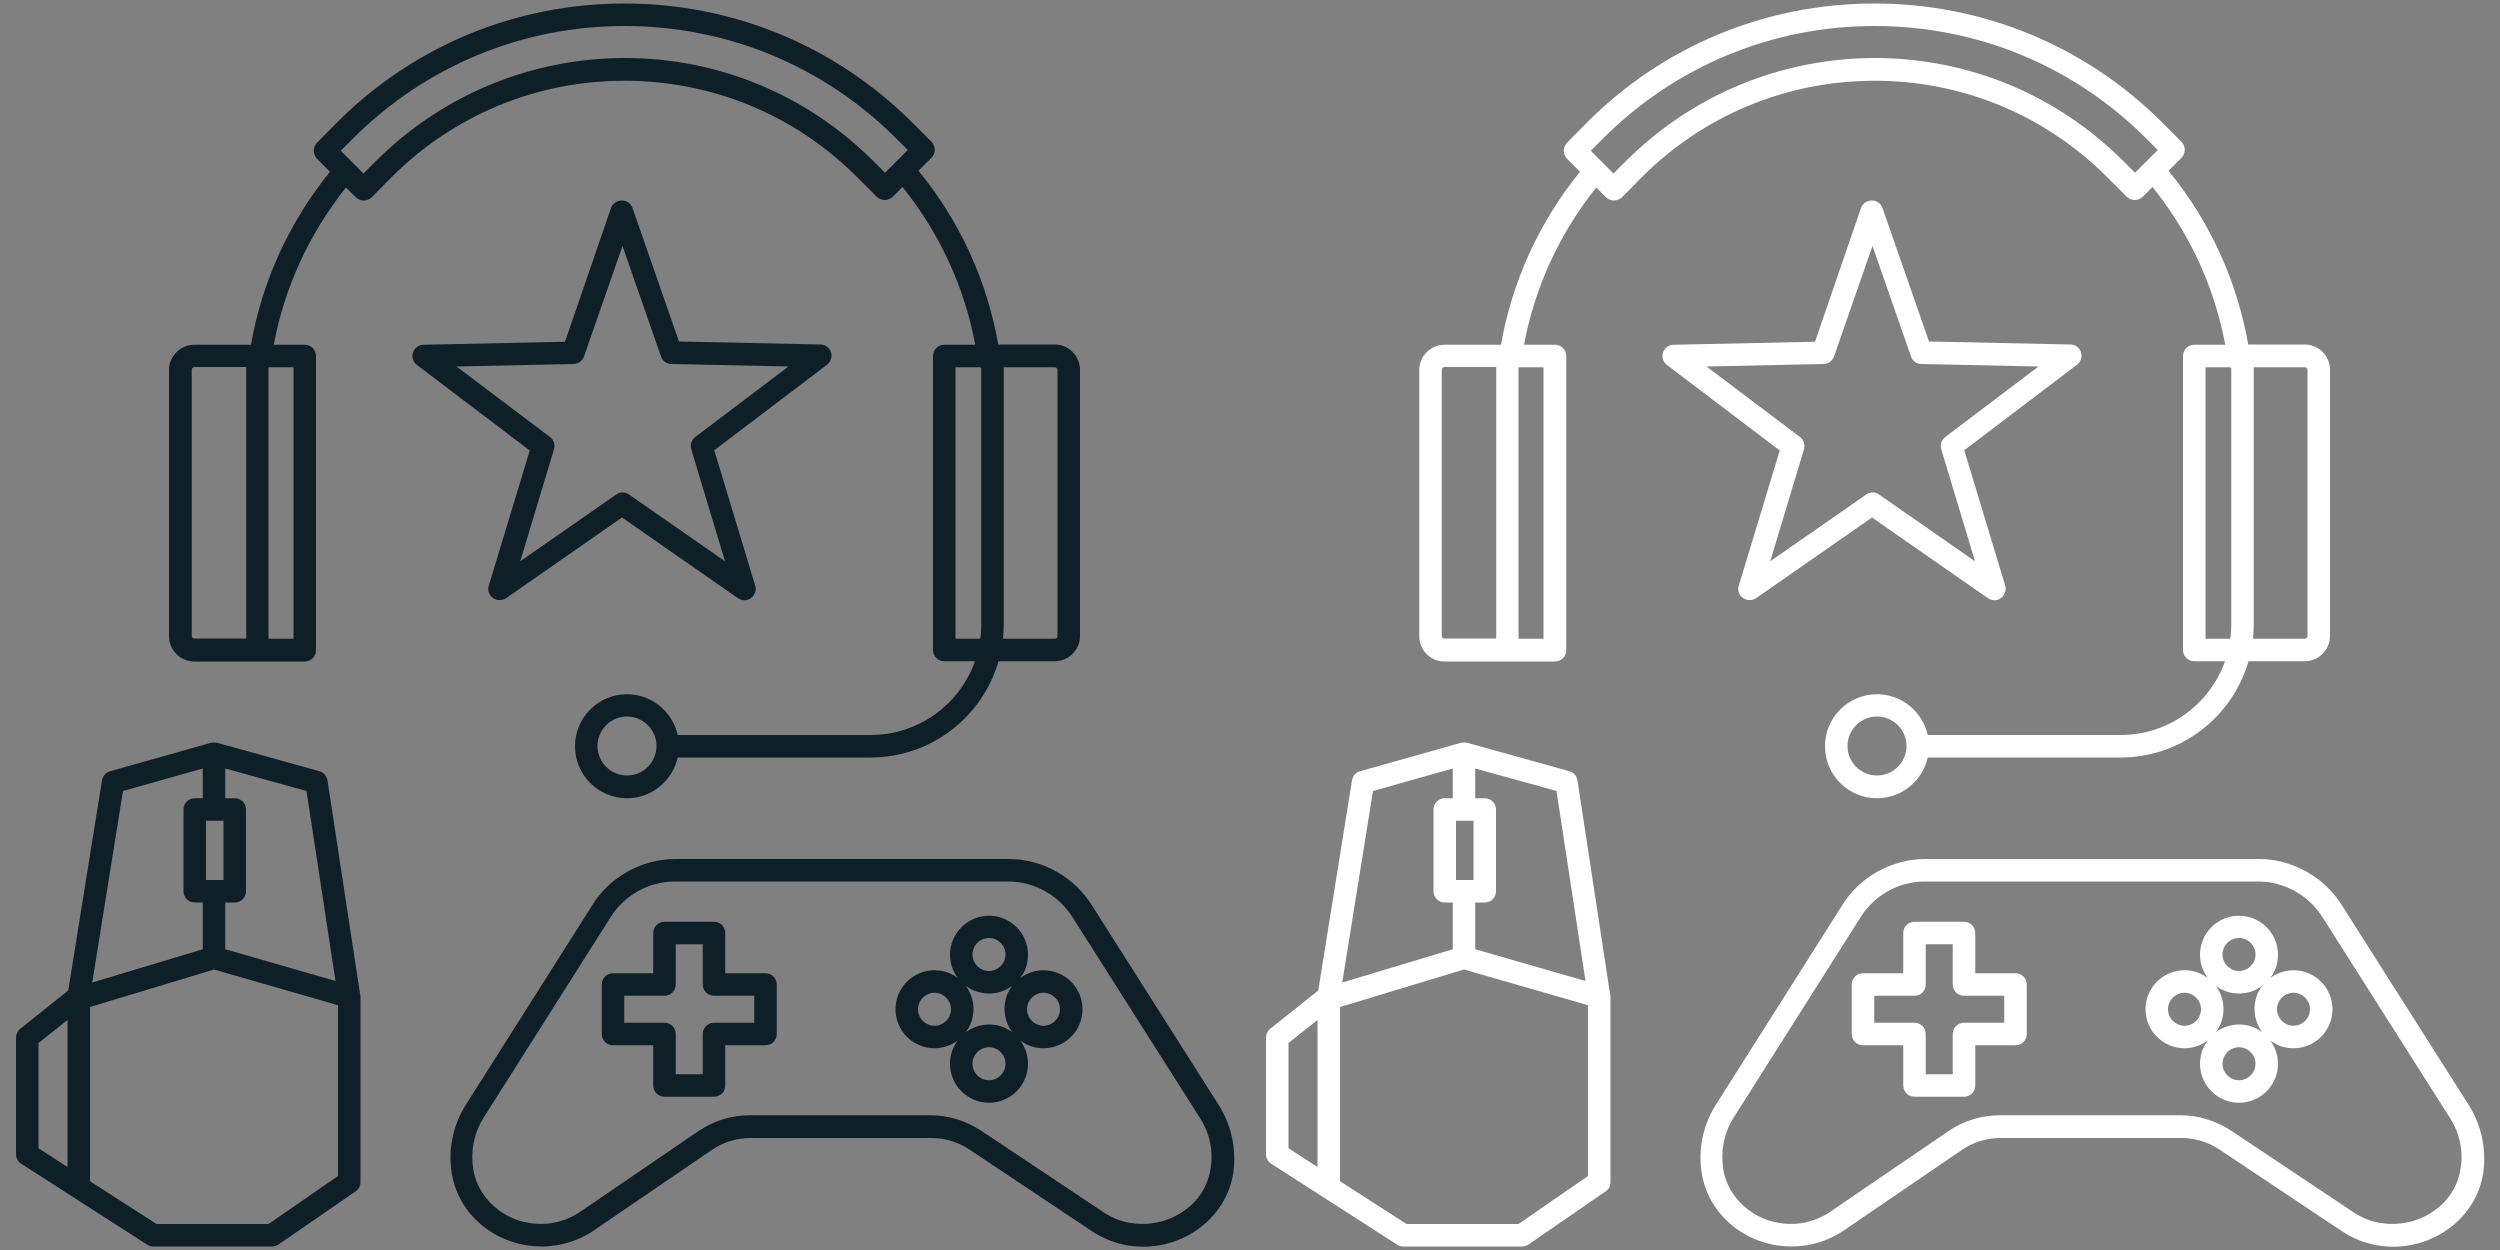 <?xml version="1.0" encoding="utf-8"?>
<!-- Generator: Adobe Illustrator 26.3.1, SVG Export Plug-In . SVG Version: 6.00 Build 0)  -->
<svg version="1.1" baseProfile="tiny" id="pictogrammes"
	 xmlns="http://www.w3.org/2000/svg" xmlns:xlink="http://www.w3.org/1999/xlink" x="0px" y="0px" viewBox="0 0 1000 500"
	 overflow="visible" xml:space="preserve">
<rect x="0" y="0" width="1000" height="500" fill="#808080" stroke="none"/>
<g id="white">
	<path fill="#FFFFFF" d="M987.8,442.5l-50.8-80c-7.1-11.6-19.9-18.9-33.5-18.9H770.2c-13.6,0-26.5,7.2-33.5,18.8l-50.8,80.2
		c-4.8,8-6.7,17.4-5.2,26.6c1.4,9,6.4,16.9,14,22.4c6.4,4.6,14.1,7,22,7c2,0,4-0.2,6-0.5c5.3-0.9,10.4-2.9,14.8-5.9l47.2-32.2
		c4.6-3.2,10-4.8,15.7-4.8h72.1c5.5,0,10.8,1.6,15.4,4.7l48.9,32.6c4.4,2.9,9.2,4.8,14.4,5.7l0.1,0c0,0,0,0,0,0
		c9.8,1.6,20-0.8,28-6.6c7.6-5.5,12.6-13.4,14-22.4C994.6,459.9,992.7,450.5,987.8,442.5z M984.2,467.7c-1.1,6.6-4.7,12.5-10.4,16.5
		c-6.1,4.4-13.8,6.2-21.3,5l-0.2,0c-3.9-0.6-7.6-2.1-10.9-4.3l-48.9-32.6c-6.1-4-13.1-6.2-20.4-6.2h-72.1c-7.4,0-14.6,2.2-20.7,6.4
		l-47.2,32.2c-3.3,2.3-7.2,3.8-11.2,4.5c-7.4,1.2-15.2-0.6-21.2-5c-5.6-4.1-9.3-9.9-10.4-16.5c-1.1-7.2,0.2-14.2,4-20.4l50.8-80.2
		c5.5-9,15.4-14.5,25.8-14.5h133.4c10.5,0,20.4,5.6,25.9,14.6l50.8,80C984,453.5,985.4,460.5,984.2,467.7z"/>
	<path fill="#FFFFFF" d="M806.2,389.3h-16.1v-16.1c0-2.5-2-4.5-4.5-4.5h-19.8c-2.5,0-4.5,2-4.5,4.5v16.1h-16.1c-2.5,0-4.5,2-4.5,4.5
		v19.8c0,2.5,2,4.5,4.5,4.5h16.1v16.1c0,2.5,2,4.5,4.5,4.5h19.8c2.5,0,4.5-2,4.5-4.5v-16.1h16.1c2.5,0,4.5-2,4.5-4.5v-19.8
		C810.7,391.3,808.7,389.3,806.2,389.3z M801.7,409.1h-16.1c-2.5,0-4.5,2-4.5,4.5v16.1h-10.8v-16.1c0-2.5-2-4.5-4.5-4.5h-16.1v-10.8
		h16.1c2.5,0,4.5-2,4.5-4.5v-16.1h10.8v16.1c0,2.5,2,4.5,4.5,4.5h16.1V409.1z"/>
	<path fill="#FFFFFF" d="M917.4,388.1c-3.5,0-6.7,1.2-9.3,3.1c2-2.6,3.1-5.8,3.1-9.3c0-8.6-7-15.6-15.6-15.6s-15.6,7-15.6,15.6
		c0,3.5,1.2,6.7,3.1,9.3c-2.6-2-5.8-3.1-9.3-3.1c-8.6,0-15.6,7-15.6,15.6s7,15.6,15.6,15.6c3.5,0,6.7-1.2,9.3-3.1
		c-2,2.6-3.1,5.8-3.1,9.3c0,8.6,7,15.6,15.6,15.6s15.6-7,15.6-15.6c0-3.5-1.2-6.7-3.1-9.3c2.6,2,5.8,3.1,9.3,3.1
		c8.6,0,15.6-7,15.6-15.6S926,388.1,917.4,388.1z M895.6,375.2c3.6,0,6.6,3,6.6,6.6s-3,6.6-6.6,6.6s-6.6-3-6.6-6.6
		S891.9,375.2,895.6,375.2z M904.9,394.3c-2,2.6-3.1,5.8-3.1,9.3s1.2,6.7,3.1,9.3c-2.6-2-5.8-3.1-9.3-3.1s-6.7,1.2-9.3,3.1
		c2-2.6,3.1-5.8,3.1-9.3s-1.2-6.7-3.1-9.3c2.6,2,5.8,3.1,9.3,3.1S902.3,396.3,904.9,394.3z M873.8,410.3c-3.6,0-6.6-3-6.6-6.6
		s3-6.6,6.6-6.6s6.6,3,6.6,6.6S877.4,410.3,873.8,410.3z M895.6,432.1c-3.6,0-6.6-3-6.6-6.6s3-6.6,6.6-6.6s6.6,3,6.6,6.6
		S899.2,432.1,895.6,432.1z M917.4,410.3c-3.6,0-6.6-3-6.6-6.6s3-6.6,6.6-6.6s6.6,3,6.6,6.6S921,410.3,917.4,410.3z"/>
	<path fill="#FFFFFF" d="M644.1,398.1C644.1,398,644.1,398,644.1,398.1l-13.1-85.9c-0.3-1.8-1.5-3.2-3.2-3.7l-41-11.4
		c-0.1,0-0.1,0-0.2,0c-0.1,0-0.1,0-0.2,0c-0.3,0-0.5-0.1-0.8-0.1c0,0,0,0,0,0c0,0,0,0,0,0c-0.3,0-0.5,0-0.8,0.1c-0.1,0-0.1,0-0.2,0
		c-0.1,0-0.1,0-0.2,0L544,308.5c-1.7,0.5-2.9,1.9-3.2,3.6l-13.5,84.1l-19.2,15.3c-1.1,0.9-1.7,2.2-1.7,3.5v46.7c0,1.5,0.8,3,2.1,3.8
		l50.4,32.4c0.7,0.5,1.6,0.7,2.4,0.7h47.5c0.9,0,1.8-0.3,2.6-0.8l30.9-21.3c1.2-0.8,1.9-2.2,1.9-3.7v-74.1c0-0.1,0-0.2,0-0.4
		C644.2,398.2,644.2,398.2,644.1,398.1z M634.2,392.4l-44.1-12.7V361h3.8c2.5,0,4.5-2,4.5-4.5v-32.7c0-2.5-2-4.5-4.5-4.5h-3.8v-11.9
		l32.5,9L634.2,392.4z M582.4,352v-23.7h7V352H582.4z M549.2,316.4l31.9-9v11.9h-3.2c-2.5,0-4.5,2-4.5,4.5v32.7c0,2.5,2,4.5,4.5,4.5
		h3.2v18.7l-44.2,13.3L549.2,316.4z M515.4,417.2l11.6-9.2v58.8l-11.6-7.5V417.2z M607.4,489.6h-44.8L536,472.5v-69.7l49.6-15
		l49.6,14.3v68.3L607.4,489.6z"/>
	<path fill="#FFFFFF" d="M695.5,234.3c-0.6,1.8,0.1,3.8,1.7,4.9c1.6,1.1,3.6,1.1,5.2,0.1l46.4-32.3l46.4,32.3
		c0.8,0.5,1.7,0.8,2.6,0.8c0.9,0,1.9-0.3,2.6-0.9c1.5-1.1,2.2-3.1,1.7-4.9l-16.4-54.2l45.1-34.2c1.5-1.2,2.2-3.2,1.6-5
		c-0.6-1.8-2.3-3.1-4.2-3.1l-56.6-1.2l-18.6-53.4c-0.6-1.8-2.3-3-4.3-3s-3.6,1.2-4.3,3L726,136.7l-56.6,1.2c-1.9,0-3.6,1.3-4.2,3.1
		c-0.6,1.8,0,3.8,1.6,5l45.1,34.2L695.5,234.3z M682.6,146.6l46.8-1c1.9,0,3.5-1.2,4.2-3l15.4-44.2l15.4,44.2c0.6,1.8,2.3,3,4.2,3
		l46.8,1l-37.3,28.2c-1.5,1.1-2.1,3.1-1.6,4.9l13.5,44.8l-38.4-26.7c-1.5-1.1-3.6-1.1-5.1,0l-38.4,26.7l13.5-44.8
		c0.5-1.8-0.1-3.8-1.6-4.9L682.6,146.6z"/>
	<path fill="#FFFFFF" d="M843,71l7.7,7.7c0.8,0.8,2,1.3,3.2,1.3c1.2,0,2.3-0.5,3.2-1.3l3.9-3.9c14.8,18.4,24.8,40,29.1,63.1h-12.4
		c-2.5,0-4.5,2-4.5,4.5V260c0,2.5,2,4.5,4.5,4.5H890c-6.1,17.2-22.5,29.5-41.8,29.5h-77.1c-2.1-9.3-10.4-16.3-20.3-16.3
		c-11.5,0-20.8,9.3-20.8,20.8s9.3,20.8,20.8,20.8c9.9,0,18.2-7,20.3-16.3h77.1c24.3,0,44.8-16.3,51.2-38.5h22.5
		c5.5,0,10.1-4.5,10.1-10.1V147.9c0-5.5-4.5-10.1-10.1-10.1h-22.6c-4.5-25.5-15.4-49.4-31.9-69.5l5.2-5.2c0.8-0.8,1.3-2,1.3-3.2
		c0-1.2-0.5-2.3-1.3-3.2l-7.7-7.7C834.2,18.4,793.3,1.4,749.8,1.4c-43.6,0-84.6,17-115.3,47.9l-7.7,7.8c-0.8,0.8-1.3,2-1.3,3.2
		c0,1.2,0.5,2.3,1.3,3.2l5.2,5.2c-16.3,20.1-27.2,43.9-31.6,69.2h-22.6c-5.5,0-10.1,4.5-10.1,10.1v106.5c0,5.5,4.5,10.1,10.1,10.1
		h44.2c2.5,0,4.5-2,4.5-4.5V142.4c0-2.5-2-4.5-4.5-4.5h-12.4c4.3-23,14.2-44.5,28.9-62.9l3.9,3.9c0.8,0.8,2,1.3,3.2,1.3c0,0,0,0,0,0
		c1.2,0,2.3-0.5,3.2-1.3l7.7-7.8c24.9-25,58.1-38.8,93.4-38.8C785,32.3,818.1,46,843,71z M750.8,310.2c-6.5,0-11.8-5.3-11.8-11.8
		s5.3-11.8,11.8-11.8s11.8,5.3,11.8,11.8S757.3,310.2,750.8,310.2z M882.2,255.5V146.9h9.9c0.1,0.2,0.3,0.3,0.4,0.5v102.3
		c0,2-0.1,3.9-0.4,5.8H882.2z M923,147.9v106.5c0,0.6-0.5,1.1-1.1,1.1h-20.7c0.2-1.9,0.3-3.9,0.3-5.8V146.9h20.4
		C922.5,146.9,923,147.4,923,147.9z M576.7,254.4V147.9c0-0.6,0.5-1.1,1.1-1.1h20.7v108.6h-20.7C577.2,255.5,576.7,255,576.7,254.4z
		 M617.4,255.5h-10V147c0,0,0.1-0.1,0.1-0.1h9.9V255.5z M650,64.8l-4.6,4.6l-9.1-9.1l4.6-4.6c29.1-29.2,67.8-45.3,108.9-45.3
		c41.1,0,79.7,16,108.7,45l4.6,4.6l-9.1,9.1l-4.6-4.6c-26.6-26.6-62-41.3-99.6-41.3C712.1,23.3,676.6,38.1,650,64.8z"/>
</g>
<g id="black">
	<path fill="#0F1F28" d="M487.8,442.5l-50.8-80c-7.1-11.6-19.9-18.9-33.5-18.9H270.2c-13.6,0-26.5,7.2-33.5,18.8l-50.8,80.2
		c-4.8,8-6.7,17.4-5.2,26.6c1.4,9,6.4,16.9,14,22.4c6.4,4.6,14.1,7,22,7c2,0,4-0.2,6-0.5c5.3-0.9,10.4-2.9,14.8-5.9l47.2-32.2
		c4.6-3.2,10-4.8,15.7-4.8h72.1c5.5,0,10.8,1.6,15.4,4.7l48.9,32.6c4.4,2.9,9.2,4.8,14.4,5.7l0.1,0c0,0,0,0,0,0
		c9.8,1.6,20-0.8,28-6.6c7.6-5.5,12.6-13.4,14-22.4C494.6,459.9,492.7,450.5,487.8,442.5z M484.2,467.7c-1.1,6.6-4.7,12.5-10.4,16.5
		c-6.1,4.4-13.8,6.2-21.3,5l-0.2,0c-3.9-0.6-7.6-2.1-10.9-4.3l-48.9-32.6c-6.1-4-13.1-6.2-20.4-6.2h-72.1c-7.4,0-14.6,2.2-20.7,6.4
		l-47.2,32.2c-3.3,2.3-7.2,3.8-11.2,4.5c-7.4,1.2-15.2-0.6-21.2-5c-5.6-4.1-9.3-9.9-10.4-16.5c-1.1-7.2,0.2-14.2,4-20.4l50.8-80.2
		c5.5-9,15.4-14.5,25.8-14.5h133.4c10.5,0,20.4,5.6,25.9,14.6l50.8,80C484,453.5,485.4,460.5,484.2,467.7z"/>
	<path fill="#0F1F28" d="M306.2,389.3h-16.1v-16.1c0-2.5-2-4.5-4.5-4.5h-19.8c-2.5,0-4.5,2-4.5,4.5v16.1h-16.1c-2.5,0-4.5,2-4.5,4.5
		v19.8c0,2.5,2,4.5,4.5,4.5h16.1v16.1c0,2.5,2,4.5,4.5,4.5h19.8c2.5,0,4.5-2,4.5-4.5v-16.1h16.1c2.5,0,4.5-2,4.5-4.5v-19.8
		C310.7,391.3,308.7,389.3,306.2,389.3z M301.7,409.1h-16.1c-2.5,0-4.5,2-4.5,4.5v16.1h-10.8v-16.1c0-2.5-2-4.5-4.5-4.5h-16.1v-10.8
		h16.1c2.5,0,4.5-2,4.5-4.5v-16.1h10.8v16.1c0,2.5,2,4.5,4.5,4.5h16.1V409.1z"/>
	<path fill="#0F1F28" d="M417.4,388.1c-3.5,0-6.7,1.2-9.3,3.1c2-2.6,3.1-5.8,3.1-9.3c0-8.6-7-15.6-15.6-15.6s-15.6,7-15.6,15.6
		c0,3.5,1.2,6.7,3.1,9.3c-2.6-2-5.8-3.1-9.3-3.1c-8.6,0-15.6,7-15.6,15.6s7,15.6,15.6,15.6c3.5,0,6.7-1.2,9.3-3.1
		c-2,2.6-3.1,5.8-3.1,9.3c0,8.6,7,15.6,15.6,15.6s15.6-7,15.6-15.6c0-3.5-1.2-6.7-3.1-9.3c2.6,2,5.8,3.1,9.3,3.1
		c8.6,0,15.6-7,15.6-15.6S426,388.1,417.4,388.1z M395.6,375.2c3.6,0,6.6,3,6.6,6.6s-3,6.6-6.6,6.6s-6.6-3-6.6-6.6
		S391.9,375.2,395.6,375.2z M404.9,394.3c-2,2.6-3.1,5.8-3.1,9.3s1.2,6.7,3.1,9.3c-2.6-2-5.8-3.1-9.3-3.1s-6.7,1.2-9.3,3.1
		c2-2.6,3.1-5.8,3.1-9.3s-1.2-6.7-3.1-9.3c2.6,2,5.8,3.1,9.3,3.1S402.3,396.3,404.9,394.3z M373.8,410.3c-3.6,0-6.6-3-6.6-6.6
		s3-6.6,6.6-6.6s6.6,3,6.6,6.6S377.4,410.3,373.8,410.3z M395.6,432.1c-3.6,0-6.6-3-6.6-6.6s3-6.6,6.6-6.6s6.6,3,6.6,6.6
		S399.2,432.1,395.6,432.1z M417.4,410.3c-3.6,0-6.6-3-6.6-6.6s3-6.6,6.6-6.6s6.6,3,6.6,6.6S421,410.3,417.4,410.3z"/>
	<path fill="#0F1F28" d="M144.1,398.1C144.1,398,144.1,398,144.1,398.1l-13.1-85.9c-0.3-1.8-1.5-3.2-3.2-3.7l-41-11.4
		c-0.1,0-0.1,0-0.2,0c-0.1,0-0.1,0-0.2,0c-0.3,0-0.5-0.1-0.8-0.1c0,0,0,0,0,0c0,0,0,0,0,0c-0.3,0-0.5,0-0.8,0.1c-0.1,0-0.1,0-0.2,0
		c-0.1,0-0.1,0-0.2,0L44,308.5c-1.7,0.5-2.9,1.9-3.2,3.6l-13.5,84.1L8.1,411.5c-1.1,0.9-1.7,2.2-1.7,3.5v46.7c0,1.5,0.8,3,2.1,3.8
		l50.4,32.4c0.7,0.5,1.6,0.7,2.4,0.7h47.5c0.9,0,1.8-0.3,2.6-0.8l30.9-21.3c1.2-0.8,1.9-2.2,1.9-3.7v-74.1c0-0.1,0-0.2,0-0.4
		C144.2,398.2,144.2,398.2,144.1,398.1z M134.2,392.4l-44.1-12.7V361h3.8c2.5,0,4.5-2,4.5-4.5v-32.7c0-2.5-2-4.5-4.5-4.5h-3.8v-11.9
		l32.5,9L134.2,392.4z M82.4,352v-23.7h7V352H82.4z M49.2,316.4l31.9-9v11.9h-3.2c-2.5,0-4.5,2-4.5,4.5v32.7c0,2.5,2,4.5,4.5,4.5
		h3.2v18.7l-44.2,13.3L49.2,316.4z M15.4,417.2l11.6-9.2v58.8l-11.6-7.5V417.2z M107.4,489.6H62.6L36,472.5v-69.7l49.6-15l49.6,14.3
		v68.3L107.4,489.6z"/>
	<path fill="#0F1F28" d="M195.5,234.3c-0.6,1.8,0.1,3.8,1.7,4.9c1.6,1.1,3.6,1.1,5.2,0.1l46.4-32.3l46.4,32.3
		c0.8,0.5,1.7,0.8,2.6,0.8c0.9,0,1.9-0.3,2.6-0.9c1.5-1.1,2.2-3.1,1.7-4.9l-16.4-54.2l45.1-34.2c1.5-1.2,2.2-3.2,1.6-5
		c-0.6-1.8-2.3-3.1-4.2-3.1l-56.6-1.2l-18.6-53.4c-0.6-1.8-2.3-3-4.3-3s-3.6,1.2-4.3,3L226,136.7l-56.6,1.2c-1.9,0-3.6,1.3-4.2,3.1
		c-0.6,1.8,0,3.8,1.6,5l45.1,34.2L195.5,234.3z M182.6,146.6l46.8-1c1.9,0,3.5-1.2,4.2-3l15.4-44.2l15.4,44.2c0.6,1.8,2.3,3,4.2,3
		l46.8,1l-37.3,28.2c-1.5,1.1-2.1,3.1-1.6,4.9l13.5,44.8l-38.4-26.7c-1.5-1.1-3.6-1.1-5.1,0l-38.4,26.7l13.5-44.8
		c0.5-1.8-0.1-3.8-1.6-4.9L182.6,146.6z"/>
	<path fill="#0F1F28" d="M343,71l7.7,7.7c0.8,0.8,2,1.3,3.2,1.3c1.2,0,2.3-0.5,3.2-1.3l3.9-3.9c14.8,18.4,24.8,40,29.1,63.1h-12.4
		c-2.5,0-4.5,2-4.5,4.5V260c0,2.5,2,4.5,4.5,4.5H390c-6.1,17.2-22.5,29.5-41.8,29.5h-77.1c-2.1-9.3-10.4-16.3-20.3-16.3
		c-11.5,0-20.8,9.3-20.8,20.8s9.3,20.8,20.8,20.8c9.9,0,18.2-7,20.3-16.3h77.1c24.3,0,44.8-16.3,51.2-38.5h22.5
		c5.5,0,10.1-4.5,10.1-10.1V147.9c0-5.5-4.5-10.1-10.1-10.1h-22.6c-4.5-25.5-15.4-49.4-31.9-69.5l5.2-5.2c0.8-0.8,1.3-2,1.3-3.2
		c0-1.2-0.5-2.3-1.3-3.2l-7.7-7.7C334.2,18.4,293.3,1.4,249.8,1.4c-43.6,0-84.6,17-115.3,47.9l-7.7,7.8c-0.8,0.8-1.3,2-1.3,3.2
		c0,1.2,0.5,2.3,1.3,3.2l5.2,5.2c-16.3,20.1-27.2,43.9-31.6,69.2H77.7c-5.5,0-10.1,4.5-10.1,10.1v106.5c0,5.5,4.5,10.1,10.1,10.1
		h44.2c2.5,0,4.5-2,4.5-4.5V142.4c0-2.5-2-4.5-4.5-4.5h-12.4c4.3-23,14.2-44.5,28.9-62.9l3.9,3.9c0.8,0.8,2,1.3,3.2,1.3c0,0,0,0,0,0
		c1.2,0,2.3-0.5,3.2-1.3l7.7-7.8c24.9-25,58.1-38.8,93.4-38.8C285,32.3,318.1,46,343,71z M250.8,310.2c-6.5,0-11.8-5.3-11.8-11.8
		s5.3-11.8,11.8-11.8s11.8,5.3,11.8,11.8S257.3,310.2,250.8,310.2z M382.2,255.5V146.9h9.9c0.1,0.2,0.3,0.3,0.4,0.5v102.3
		c0,2-0.1,3.9-0.4,5.8H382.2z M423,147.9v106.5c0,0.6-0.5,1.1-1.1,1.1h-20.7c0.2-1.9,0.3-3.9,0.3-5.8V146.9h20.4
		C422.5,146.9,423,147.4,423,147.9z M76.7,254.4V147.9c0-0.6,0.5-1.1,1.1-1.1h20.7v108.6H77.7C77.2,255.5,76.7,255,76.7,254.4z
		 M117.4,255.5h-10V147c0,0,0.1-0.1,0.1-0.1h9.9V255.5z M150,64.8l-4.6,4.6l-9.1-9.1l4.6-4.6c29.1-29.2,67.8-45.3,108.9-45.3
		c41.1,0,79.7,16,108.7,45l4.6,4.6l-9.1,9.1l-4.6-4.6c-26.6-26.6-62-41.3-99.6-41.3C212.1,23.3,176.6,38.1,150,64.8z"/>
</g>
</svg>
